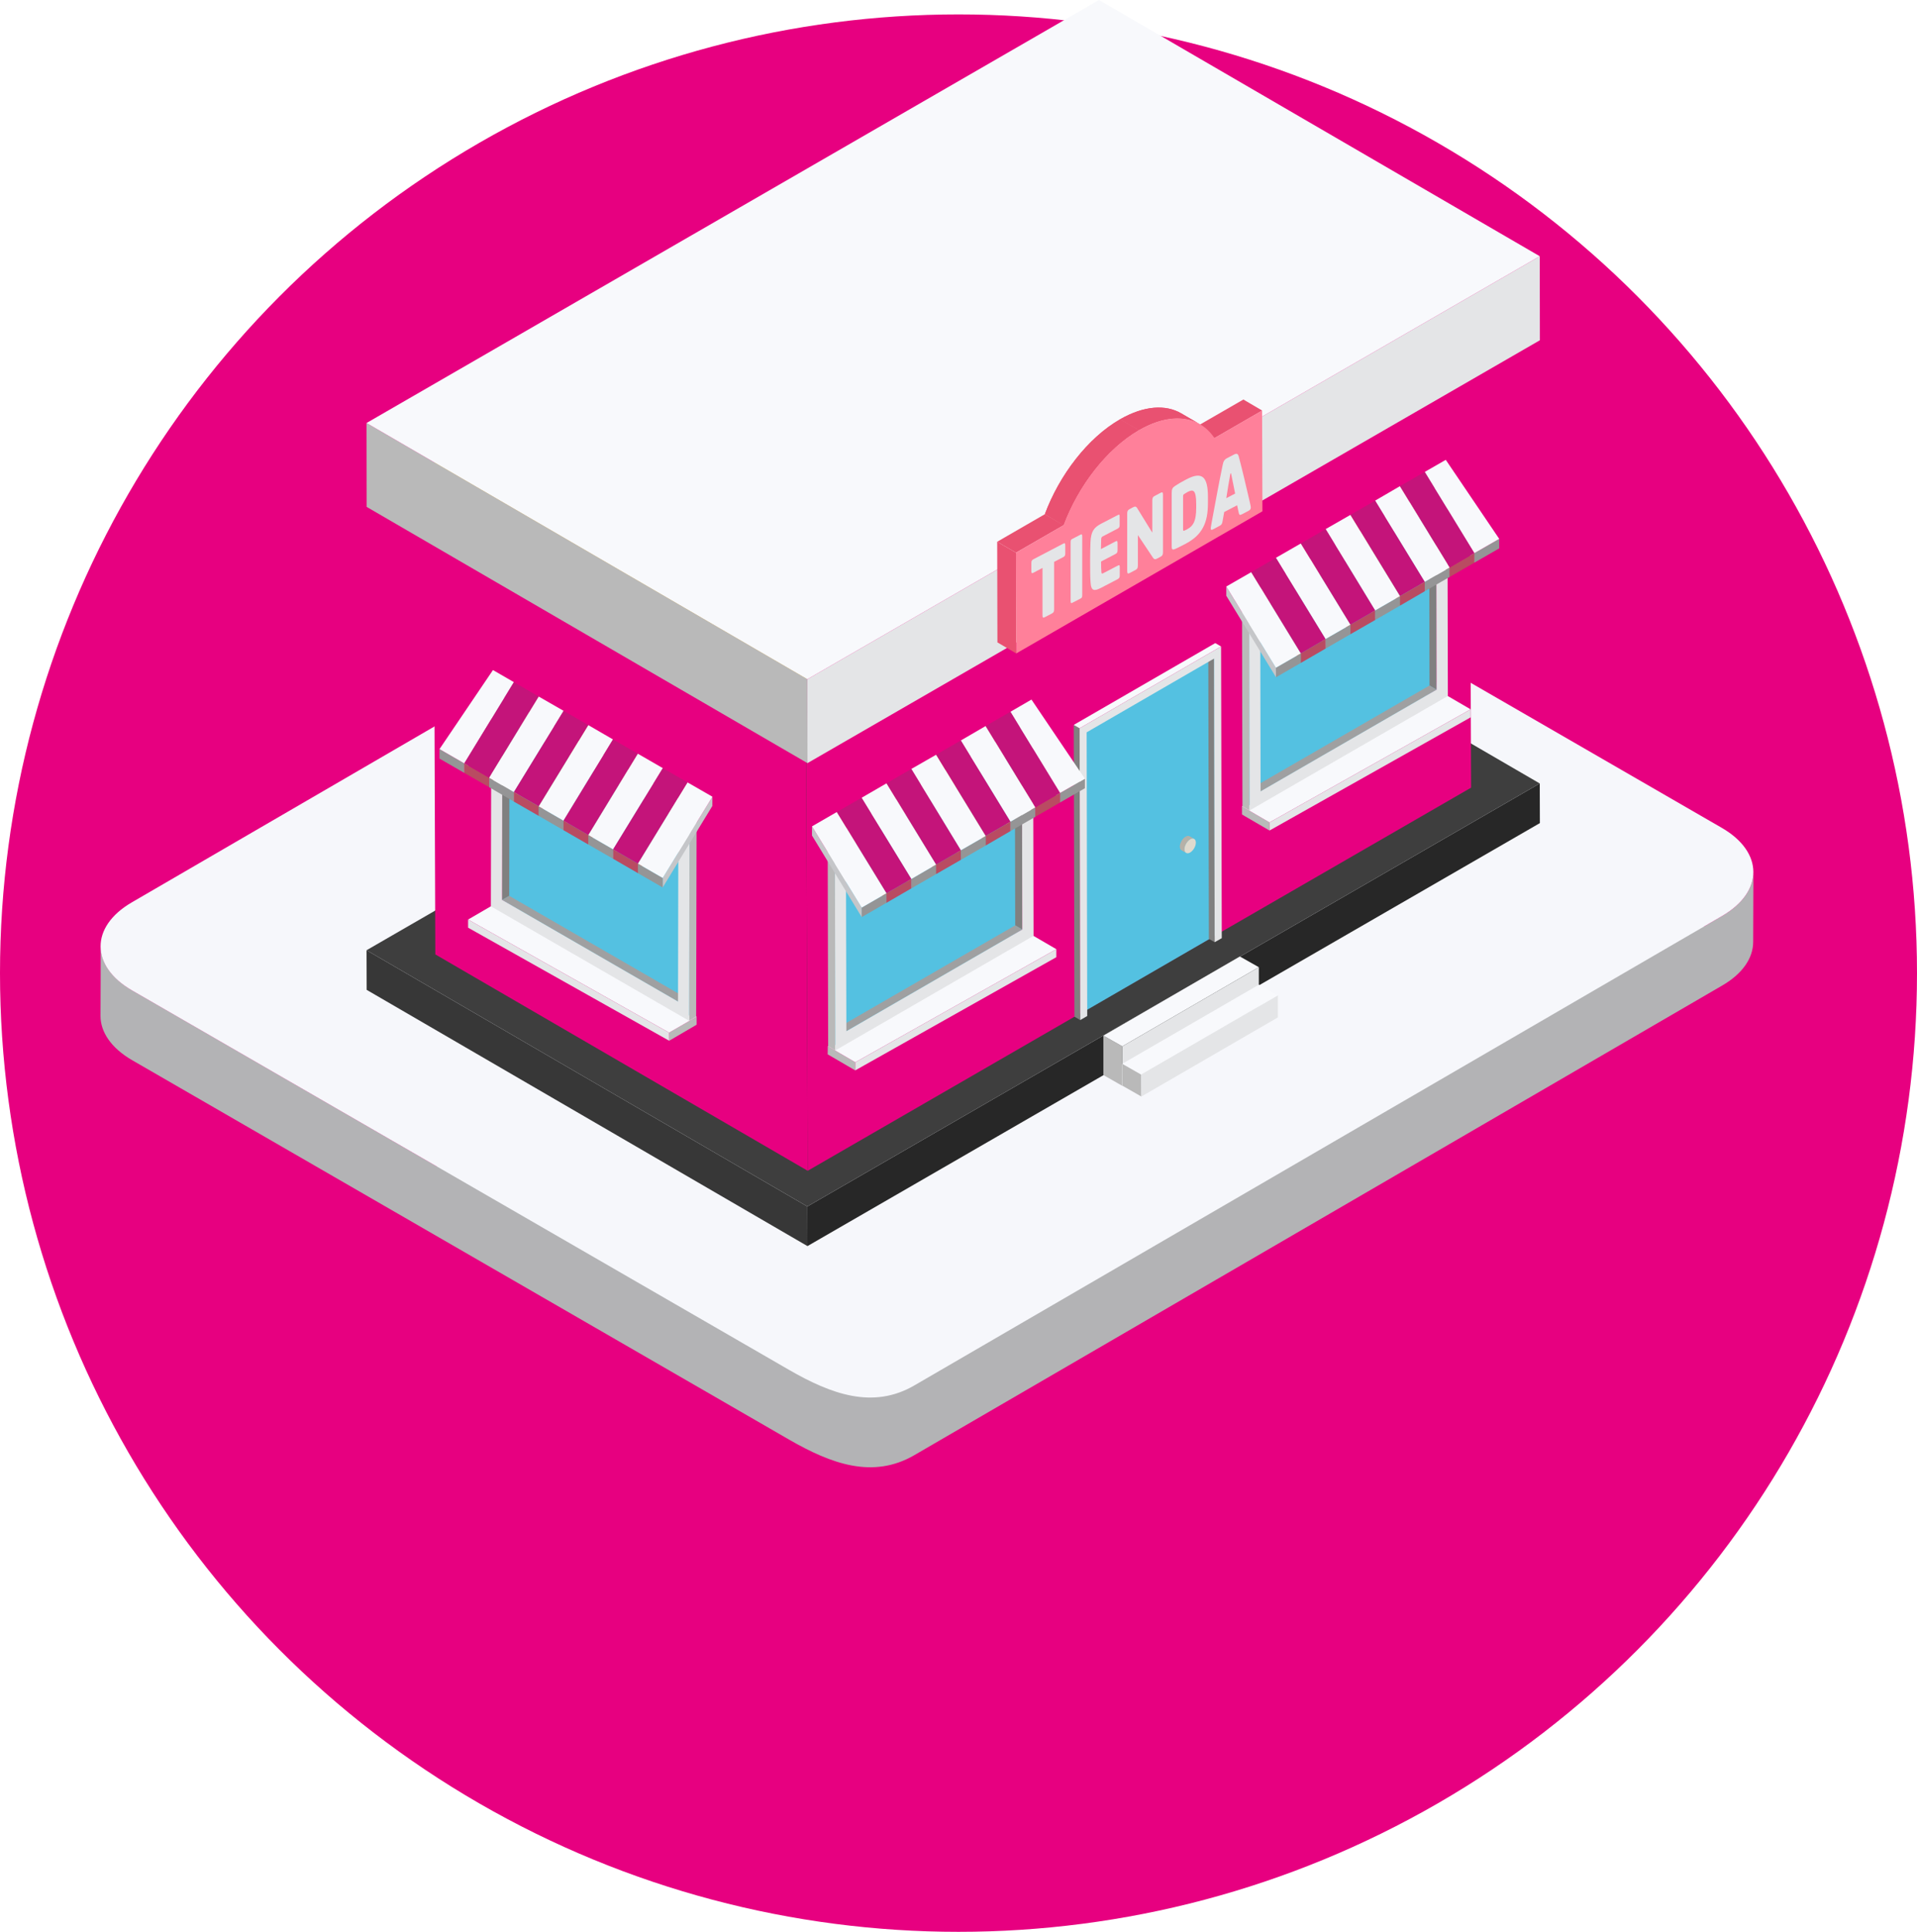 <?xml version="1.0" encoding="utf-8"?>
<!-- Generator: Adobe Illustrator 23.0.4, SVG Export Plug-In . SVG Version: 6.00 Build 0)  -->
<svg version="1.1" id="Layer_1" xmlns="http://www.w3.org/2000/svg" xmlns:xlink="http://www.w3.org/1999/xlink" x="0px" y="0px"
	 viewBox="0 0 165 166.24" style="enable-background:new 0 0 165 166.24;" xml:space="preserve">
<style type="text/css">
	.st0{clip-path:url(#SVGID_2_);}
	.st1{clip-path:url(#SVGID_6_);}
	.st2{fill:#52B8D1;}
	.st3{fill:#F673A0;}
	.st4{fill:#DD5B87;}
	.st5{fill:#FFFFFF;}
	.st6{fill:#D3E6FB;}
	.st7{fill:#A3B8E9;}
	.st8{fill:#192658;}
	.st9{fill:#3B5495;}
	.st10{fill:#FD303D;}
	.st11{fill:#AD0B26;}
	.st12{fill:#FFA412;}
	.st13{fill:#FF8918;}
	.st14{fill:#243671;}
	.st15{fill:#EC7718;}
	.st16{fill:#85DBE4;}
	.st17{fill:#44536F;}
	.st18{fill:#7D8695;}
	.st19{fill:#96C5F9;}
	.st20{fill:#BFDDFA;}
	.st21{fill:#E70080;}
	.st22{fill:url(#SVGID_7_);}
	.st23{fill:url(#SVGID_8_);}
	.st24{opacity:0.7;fill:#FFFFFF;}
	.st25{fill:url(#SVGID_9_);}
	.st26{fill:url(#SVGID_10_);}
	.st27{fill:url(#SVGID_11_);}
	.st28{fill:url(#SVGID_12_);}
	.st29{fill:url(#SVGID_13_);}
	.st30{fill:url(#SVGID_14_);}
	.st31{fill:url(#SVGID_15_);}
	.st32{fill:url(#SVGID_16_);}
	.st33{fill:url(#SVGID_17_);}
	.st34{fill:url(#SVGID_18_);}
	.st35{fill-rule:evenodd;clip-rule:evenodd;fill:#841D5C;}
	.st36{fill:#841D5C;}
	.st37{fill:#A71D70;}
	.st38{fill:#56113D;}
	.st39{fill:#F779C4;}
	.st40{fill:#DD4EA6;}
	.st41{fill:#44092F;}
	.st42{enable-background:new    ;}
	.st43{fill:#A0A0A0;}
	.st44{fill:#D6D6D6;}
	.st45{fill:#601746;}
	.st46{fill:#CDCDCD;}
	.st47{fill:#EFEFEF;}
	.st48{fill:#C1C1C1;}
	.st49{fill:#E1E1E1;}
	.st50{fill:#0C273C;}
	.st51{clip-path:url(#SVGID_20_);enable-background:new    ;}
	.st52{fill:#0E1A27;}
	.st53{fill:#C4147A;}
	.st54{fill:#3D3E3D;}
	.st55{fill:#292A29;}
	.st56{fill:#B5B5B5;}
	.st57{fill:#757575;}
	.st58{clip-path:url(#SVGID_22_);enable-background:new    ;}
	.st59{fill:#8D8D8D;}
	.st60{clip-path:url(#SVGID_24_);enable-background:new    ;}
	.st61{fill:#A9A9A9;}
	.st62{fill:#9B9B9B;}
	.st63{fill:#808080;}
	.st64{fill-rule:evenodd;clip-rule:evenodd;fill:#E70080;}
	.st65{fill-rule:evenodd;clip-rule:evenodd;fill:#C4147A;}
	.st66{fill-rule:evenodd;clip-rule:evenodd;fill:#A71D70;}
	.st67{fill:#B3B3B5;}
	.st68{fill:#F6F7FB;}
	.st69{fill:#373737;}
	.st70{fill:#272727;}
	.st71{fill:#3E3E3E;}
	.st72{fill:#B27B0E;}
	.st73{fill:#B9B9B9;}
	.st74{fill:#E4E5E7;}
	.st75{fill:#F8F9FC;}
	.st76{fill:#54C1E1;}
	.st77{fill:#9FA0A1;}
	.st78{fill:#C5C6C9;}
	.st79{fill:#959596;}
	.st80{fill:#BF321A;}
	.st81{fill:#B94B62;}
	.st82{fill:#B6B1A8;}
	.st83{fill:#E0DACE;}
	.st84{fill:#E95171;}
	.st85{clip-path:url(#SVGID_26_);enable-background:new    ;}
	.st86{clip-path:url(#SVGID_28_);enable-background:new    ;}
	.st87{fill:#FF809A;}
	.st88{fill:#5B1141;}
	.st89{fill:#461900;}
	.st90{fill:#FF7BAC;}
	.st91{fill:#9D9D9D;}
	.st92{fill:#D9D9D9;}
	.st93{fill:#3F3F3F;}
	.st94{fill:#C4C4C4;}
	.st95{fill:#676767;}
	.st96{fill:#9D1A01;}
	.st97{fill:#DB3E09;}
	.st98{fill:#CCCCCC;}
	.st99{fill:#F2F2F2;}
	.st100{fill:#B3B3B3;}
	.st101{fill:#E6E6E6;}
	.st102{fill:#9B0001;}
	.st103{fill:#5B0F40;}
	.st104{fill:#FF8060;}
	.st105{fill:url(#SVGID_29_);}
	.st106{fill:#FF3C2A;}
	.st107{fill:#162F35;}
	.st108{fill:url(#SVGID_30_);}
	.st109{fill:url(#SVGID_31_);}
	.st110{fill:#6CA903;}
	.st111{fill:#E19940;}
	.st112{fill:#181E27;}
	.st113{fill:#293544;}
	.st114{opacity:0.3;fill:#293544;}
	.st115{fill:#ABC3D2;}
	.st116{fill:#497A9B;}
	.st117{fill:#DFE8EE;}
	.st118{opacity:0.8;fill:#B9DBEF;}
	.st119{fill:#4F0F38;}
	.st120{opacity:0.3;fill:#A71D70;}
	.st121{opacity:0.6;fill:#1674A9;}
	.st122{opacity:0.5;fill:#A71D70;}
	.st123{fill:url(#SVGID_32_);}
	.st124{fill:#8C9BBC;}
	.st125{fill:url(#SVGID_33_);}
	.st126{fill:url(#SVGID_34_);}
	.st127{fill:url(#SVGID_35_);}
	.st128{fill:url(#SVGID_36_);}
	.st129{fill:url(#SVGID_37_);}
	.st130{fill:url(#SVGID_38_);}
	.st131{fill:url(#SVGID_39_);}
	.st132{fill:url(#SVGID_40_);}
	.st133{fill:url(#SVGID_41_);}
	.st134{fill:url(#SVGID_42_);}
	.st135{fill:url(#SVGID_43_);}
	.st136{fill:url(#SVGID_44_);}
	.st137{fill:#C9C9C1;}
	.st138{fill:url(#SVGID_45_);}
	.st139{fill:url(#SVGID_46_);}
	.st140{fill:#313030;}
	.st141{fill:#FFFFF7;}
	.st142{fill:url(#SVGID_47_);}
	.st143{fill:#D42829;}
	.st144{fill:url(#SVGID_48_);}
	.st145{fill:url(#SVGID_49_);}
	.st146{fill:url(#SVGID_50_);}
	.st147{fill:url(#SVGID_51_);}
	.st148{fill:#537CCA;}
	.st149{fill:url(#SVGID_52_);}
	.st150{fill:url(#SVGID_53_);}
	.st151{fill:url(#SVGID_54_);}
	.st152{fill:url(#SVGID_55_);}
	.st153{clip-path:url(#XMLID_3_);}
	.st154{fill:url(#SVGID_56_);}
	.st155{fill:url(#SVGID_57_);}
	.st156{fill:url(#SVGID_58_);}
	.st157{fill:url(#SVGID_59_);}
	.st158{fill:url(#SVGID_60_);}
	.st159{fill:url(#SVGID_61_);}
	.st160{fill:url(#SVGID_62_);}
	.st161{fill:url(#SVGID_63_);}
	.st162{fill:url(#SVGID_64_);}
	.st163{fill:url(#SVGID_65_);}
	.st164{fill:url(#SVGID_66_);}
	.st165{fill:url(#SVGID_67_);}
	.st166{fill:url(#SVGID_68_);}
	.st167{fill:url(#SVGID_69_);}
	.st168{fill:url(#SVGID_70_);}
	.st169{fill:url(#SVGID_71_);}
	.st170{fill:url(#SVGID_72_);}
	.st171{fill:url(#SVGID_73_);}
	.st172{fill:url(#SVGID_74_);}
	.st173{fill:url(#SVGID_75_);}
	.st174{fill:url(#SVGID_76_);}
	.st175{fill:url(#SVGID_77_);}
	.st176{fill:url(#SVGID_78_);}
	.st177{fill:url(#SVGID_79_);}
	.st178{fill:url(#SVGID_80_);}
	.st179{fill:url(#SVGID_81_);}
	.st180{fill:url(#SVGID_82_);}
	.st181{fill:url(#SVGID_83_);}
	.st182{fill:url(#SVGID_84_);}
	.st183{fill:url(#SVGID_85_);}
	.st184{fill:url(#SVGID_86_);}
	.st185{fill:url(#SVGID_87_);}
	.st186{fill:url(#SVGID_88_);}
	.st187{fill:url(#SVGID_89_);}
	.st188{fill:url(#SVGID_90_);}
	.st189{opacity:0.15;}
	.st190{fill:#434343;}
	.st191{fill:url(#SVGID_91_);}
	.st192{fill:#D5A1BC;}
	.st193{fill:url(#SVGID_92_);}
	.st194{fill:url(#SVGID_93_);}
	.st195{fill:#56133E;}
	.st196{fill:#E2699A;}
	.st197{fill:#352015;}
	.st198{fill:#6B194E;}
	.st199{fill:#E7E7E7;}
	.st200{fill:#939393;}
	.st201{fill:#90795E;}
	.st202{fill:#3A3A3A;}
	.st203{opacity:0.3;fill:#0F0F0F;}
	.st204{fill:#2C3C3D;}
	.st205{opacity:0.5;fill:#0E1D21;}
	.st206{filter:url(#Adobe_OpacityMaskFilter);}
	.st207{fill:url(#SVGID_95_);}
	.st208{opacity:0.7;mask:url(#SVGID_94_);fill:#C4147A;}
	.st209{opacity:0.4;fill:#0E1D21;}
	.st210{opacity:0.2;fill:#0E1D21;}
	.st211{opacity:0.2;fill:url(#SVGID_96_);}
	.st212{fill:#C4C2C3;}
	.st213{fill:#ABB7C1;}
	.st214{opacity:0.4;fill:#8498A5;}
	.st215{fill:#F6FFFF;}
	.st216{opacity:0.5;fill:#A9B7BE;}
	.st217{opacity:0.4;fill:#4FBFCC;}
	.st218{fill:#8498A5;}
	.st219{fill:#B61E0A;}
	.st220{fill:#00FFFF;}
	.st221{fill:#E874E8;}
	.st222{opacity:0.45;clip-path:url(#SVGID_98_);}
	.st223{fill:url(#SVGID_99_);}
	.st224{fill:url(#SVGID_100_);}
	.st225{opacity:0.45;clip-path:url(#SVGID_102_);}
	.st226{fill:url(#SVGID_103_);}
	.st227{fill:url(#SVGID_104_);}
	.st228{fill:#4CA34B;}
	.st229{fill:url(#SVGID_105_);}
	.st230{fill:#E88C2F;}
	.st231{fill:url(#SVGID_106_);}
	.st232{clip-path:url(#SVGID_108_);}
	.st233{fill:url(#SVGID_109_);}
	.st234{fill:url(#SVGID_110_);}
	.st235{fill:#3A7EA3;}
	.st236{clip-path:url(#SVGID_112_);}
	.st237{fill:url(#SVGID_113_);}
	.st238{fill:url(#SVGID_114_);}
	.st239{clip-path:url(#SVGID_116_);}
	.st240{fill:url(#SVGID_117_);}
	.st241{fill:url(#SVGID_118_);}
	.st242{fill:#F28D26;}
	.st243{clip-path:url(#SVGID_120_);}
	.st244{fill:url(#SVGID_121_);}
	.st245{fill:url(#SVGID_122_);}
	.st246{fill:#9E2B24;}
	.st247{fill:url(#SVGID_123_);}
	.st248{clip-path:url(#SVGID_125_);}
	.st249{fill:url(#SVGID_126_);}
	.st250{fill:url(#SVGID_127_);}
	.st251{fill:#E2251B;}
	.st252{clip-path:url(#SVGID_129_);}
	.st253{fill:url(#SVGID_130_);}
	.st254{fill:url(#SVGID_131_);}
	.st255{fill:#6BC469;}
	.st256{fill:none;stroke:#FFFFFF;stroke-miterlimit:10;}
	.st257{fill:#333333;}
	.st258{opacity:0.5;fill:#16366F;}
	.st259{fill:#CC0081;}
	.st260{fill:#FF2790;}
	.st261{fill:#16366F;}
	.st262{fill:#CDE8FF;}
	.st263{fill:#4D87C6;}
	.st264{fill:#AD0078;}
	.st265{fill:#32619F;}
</style>
<g>
	<circle class="st21" cx="82.5" cy="83.74" r="82.5"/>
	<g>
		<g>
			<g>
				<path class="st67" d="M148.25,78.81l-1.6,0.93c0.01-1.5,0.01-3,0.01-4.51l0,0c0-0.35-0.22-0.69-0.67-0.95L86.4,39.88
					c-0.89-0.51-2.38-0.51-3.26,0L18.22,77.6c-0.44,0.26-0.65,0.6-0.65,0.94c-0.01,2-0.01,4.01-0.02,6c0,0.34,0.22,0.7,0.67,0.95
					l19.65,11.34c-0.16,0.24-0.25,0.5-0.25,0.76l-0.01,2.79L11.38,85.23c-1.81-1.05-2.72-2.43-2.71-3.81c0,2-0.01,4-0.02,6
					c0,1.38,0.91,2.76,2.72,3.81l56.56,32.66c3.6,2.07,7.19,3.41,10.77,1.33l69.53-40.41c1.78-1.03,2.67-2.39,2.67-3.76
					c0.01-1.99,0.01-4,0.02-6C150.91,76.41,150.02,77.77,148.25,78.81z"/>
				<path class="st68" d="M148.2,71.24L91.65,38.58c-3.61-2.08-9.48-2.08-13.07,0L11.33,77.66c-3.58,2.09-3.56,5.49,0.04,7.57
					l56.56,32.66c3.6,2.07,7.19,3.41,10.77,1.33l69.53-40.4C151.83,76.72,151.8,73.32,148.2,71.24z"/>
			</g>
			<g>
				<g>
					<g>
						<g class="st42">
							<g>
								<polygon class="st69" points="31.55,81.77 31.56,85.18 69.5,107.23 69.49,103.82 								"/>
							</g>
							<g>
								<polygon class="st70" points="69.49,103.82 69.5,107.23 132.54,70.83 132.53,67.42 								"/>
							</g>
							<g>
								<polygon class="st71" points="31.55,81.77 69.49,103.82 132.53,67.42 94.59,45.37 								"/>
							</g>
						</g>
					</g>
					<g>
						<g class="st42">
							<g>
								<polygon class="st21" points="37.32,39.83 37.47,82.13 69.52,100.75 69.36,58.45 								"/>
							</g>
							<g>
								<polygon class="st21" points="69.36,58.45 69.52,100.75 126.62,67.78 126.46,25.48 								"/>
							</g>
							<g>
								<polygon class="st72" points="37.32,39.83 69.36,58.45 126.46,25.48 94.42,6.86 								"/>
							</g>
						</g>
					</g>
					<g>
						<g class="st42">
							<g>
								<polygon class="st73" points="31.55,36.4 31.56,43.62 69.5,65.67 69.49,58.45 								"/>
							</g>
							<g>
								<polygon class="st74" points="69.49,58.45 69.5,65.67 132.54,29.28 132.53,22.05 								"/>
							</g>
							<g>
								<polygon class="st75" points="31.55,36.4 69.49,58.45 132.53,22.05 94.59,0 								"/>
							</g>
						</g>
					</g>
					<g>
						<g class="st42">
							<g>
								<polygon class="st73" points="57.6,89.56 59.96,88.18 59.96,87.49 57.59,88.86 								"/>
							</g>
							<g>
								<g>
									<polygon class="st75" points="57.59,88.86 59.96,87.49 42.66,77.75 40.29,79.13 									"/>
								</g>
							</g>
							<g>
								<polygon class="st74" points="40.29,79.13 40.29,79.83 57.6,89.56 57.59,88.86 								"/>
							</g>
						</g>
						<g>
							<polygon class="st76" points="43.86,61.42 43.21,77.44 59.35,87.41 59.64,70.4 							"/>
						</g>
						<g>
							<g class="st42">
								<g>
									<polygon class="st63" points="43.21,77.44 43.83,77.09 43.86,61.42 43.24,61.77 									"/>
								</g>
								<g>
									<polygon class="st77" points="58.36,86.19 58.97,85.83 43.83,77.09 43.21,77.44 									"/>
								</g>
								<g>
									<polygon class="st73" points="59.31,87.84 59.92,87.48 59.96,69.61 59.35,69.97 									"/>
								</g>
								<g>
									<polygon class="st75" points="59.35,69.97 59.96,69.61 42.9,59.77 42.29,60.12 									"/>
								</g>
								<g>
									<path class="st74" d="M59.31,87.84l-17.06-9.85l0.04-17.87l17.06,9.85L59.31,87.84z M43.21,77.44l15.15,8.75l0.03-15.67
										l-15.15-8.75L43.21,77.44L43.21,77.44z"/>
								</g>
							</g>
						</g>
						<g>
							<g class="st42">
								<g>
									<polygon class="st78" points="44.23,58.7 44.24,59.5 39.96,66.51 39.96,65.69 									"/>
								</g>
								<g>
									<polygon class="st79" points="39.96,65.69 39.96,66.51 37.83,65.28 37.83,64.46 									"/>
								</g>
								<g>
									<polygon class="st75" points="44.23,58.7 39.96,65.69 37.83,64.46 42.43,57.66 									"/>
								</g>
							</g>
							<g class="st42">
								<g>
									<polygon class="st80" points="46.37,59.94 46.37,60.73 42.1,67.74 42.1,66.93 									"/>
								</g>
								<g>
									<polygon class="st81" points="42.1,66.93 42.1,67.74 39.96,66.51 39.96,65.69 									"/>
								</g>
								<g>
									<polygon class="st53" points="46.37,59.94 42.1,66.93 39.96,65.69 44.23,58.7 									"/>
								</g>
							</g>
							<g class="st42">
								<g>
									<polygon class="st78" points="48.51,61.17 48.51,61.97 44.23,68.98 44.23,68.16 									"/>
								</g>
								<g>
									<polygon class="st79" points="44.23,68.16 44.23,68.98 42.1,67.74 42.1,66.93 									"/>
								</g>
								<g>
									<polygon class="st75" points="48.51,61.17 44.23,68.16 42.1,66.93 46.37,59.94 									"/>
								</g>
								<g>
									<polygon class="st53" points="50.64,62.4 46.37,69.39 44.23,68.16 48.51,61.17 									"/>
								</g>
								<g>
									<polygon class="st80" points="50.64,62.4 50.64,63.2 46.37,70.21 46.37,69.39 									"/>
								</g>
								<g>
									<polygon class="st81" points="46.37,69.39 46.37,70.21 44.23,68.98 44.23,68.16 									"/>
								</g>
								<g>
									<polygon class="st78" points="52.76,63.63 52.78,64.43 48.5,71.44 48.5,70.62 									"/>
								</g>
								<g>
									<polygon class="st79" points="48.5,70.62 48.5,71.44 46.37,70.21 46.37,69.39 									"/>
								</g>
								<g>
									<polygon class="st75" points="52.76,63.63 48.5,70.62 46.37,69.39 50.64,62.4 									"/>
								</g>
							</g>
							<g class="st42">
								<g>
									<polygon class="st80" points="54.9,64.86 54.91,65.66 50.63,72.67 50.64,71.86 									"/>
								</g>
								<g>
									<polygon class="st81" points="50.64,71.86 50.63,72.67 48.5,71.44 48.5,70.62 									"/>
								</g>
								<g>
									<polygon class="st53" points="54.9,64.86 50.64,71.86 48.5,70.62 52.76,63.63 									"/>
								</g>
							</g>
							<g class="st42">
								<g>
									<polygon class="st78" points="57.05,66.1 57.04,66.9 52.77,73.9 52.77,73.09 									"/>
								</g>
								<g>
									<polygon class="st79" points="52.77,73.09 52.77,73.9 50.63,72.67 50.64,71.86 									"/>
								</g>
								<g>
									<polygon class="st75" points="57.05,66.1 52.77,73.09 50.64,71.86 54.9,64.86 									"/>
								</g>
							</g>
							<g class="st42">
								<g>
									<polygon class="st80" points="59.18,67.33 59.18,68.13 54.91,75.14 54.91,74.32 									"/>
								</g>
								<g>
									<polygon class="st81" points="54.91,74.32 54.91,75.14 52.77,73.9 52.77,73.09 									"/>
								</g>
								<g>
									<polygon class="st53" points="59.18,67.33 54.91,74.32 52.77,73.09 57.05,66.1 									"/>
								</g>
							</g>
							<g class="st42">
								<g>
									<polygon class="st78" points="61.32,68.56 61.31,69.36 57.04,76.37 57.04,75.55 									"/>
								</g>
								<g>
									<polygon class="st79" points="57.04,75.55 57.04,76.37 54.91,75.14 54.91,74.32 									"/>
								</g>
								<g>
									<polygon class="st75" points="61.32,68.56 57.04,75.55 54.91,74.32 59.18,67.33 									"/>
								</g>
							</g>
						</g>
					</g>
					<g>
						<g>
							<g class="st42">
								<g>
									<polygon class="st76" points="104.64,56.08 104.64,80.49 93.22,87.1 93.17,62.69 									"/>
								</g>
							</g>
						</g>
						<g>
							<g class="st42">
								<g>
									<polygon class="st63" points="104.55,81.08 104.05,80.79 104,56.38 104.5,56.67 									"/>
								</g>
								<g>
									<polygon class="st63" points="92.98,87.78 92.48,87.49 92.42,62.38 92.92,62.67 									"/>
								</g>
								<g>
									<polygon class="st75" points="92.92,62.67 92.42,62.38 104.6,55.34 105.1,55.63 									"/>
								</g>
								<g>
									<polygon class="st74" points="105.1,55.63 105.16,80.73 104.55,81.08 104.5,56.67 93.53,63.02 93.58,87.43 92.98,87.78 
										92.92,62.67 									"/>
								</g>
							</g>
						</g>
						<g>
							<g class="st42">
								<g>
									<g class="st42">
										<path class="st82" d="M102.79,72.19l-0.39-0.22c-0.09-0.05-0.22-0.05-0.36,0.03l0.39,0.23
											C102.57,72.15,102.7,72.14,102.79,72.19L102.79,72.19z"/>
									</g>
								</g>
								<g>
									<g class="st42">
										<path class="st82" d="M102.44,72.23L102.04,72c-0.27,0.16-0.49,0.54-0.49,0.85c0,0.16,0.06,0.27,0.15,0.32l0.39,0.23
											c-0.09-0.05-0.14-0.16-0.14-0.32C101.95,72.76,102.17,72.39,102.44,72.23L102.44,72.23z"/>
									</g>
								</g>
								<g>
									<path class="st83" d="M102.44,72.23c-0.27,0.16-0.49,0.54-0.49,0.85c0,0.31,0.22,0.44,0.49,0.28
										c0.27-0.16,0.49-0.54,0.49-0.85C102.93,72.2,102.71,72.07,102.44,72.23z"/>
								</g>
							</g>
						</g>
					</g>
					<g>
						<g class="st42">
							<g>
								<polygon class="st73" points="109.27,71.47 106.9,70.09 106.9,69.39 109.27,70.77 								"/>
							</g>
							<g>
								<g>
									<polygon class="st75" points="109.27,70.77 106.9,69.39 124.21,59.66 126.58,61.04 									"/>
								</g>
							</g>
							<g>
								<polygon class="st74" points="126.58,61.04 126.58,61.73 109.27,71.47 109.27,70.77 								"/>
							</g>
						</g>
						<g>
							<polygon class="st76" points="123.01,43.32 123.65,59.35 107.52,69.31 107.23,52.31 							"/>
						</g>
						<g>
							<g class="st42">
								<g>
									<polygon class="st63" points="123.65,59.35 123.04,58.99 123.01,43.32 123.62,43.68 									"/>
								</g>
								<g>
									<polygon class="st77" points="108.51,68.1 107.89,67.74 123.04,58.99 123.65,59.35 									"/>
								</g>
								<g>
									<polygon class="st73" points="107.55,69.74 106.94,69.39 106.9,51.52 107.52,51.88 									"/>
								</g>
								<g>
									<polygon class="st75" points="107.52,51.88 106.9,51.52 123.96,41.67 124.58,42.03 									"/>
								</g>
								<g>
									<path class="st74" d="M107.52,51.88l17.06-9.85l0.04,17.86l-17.06,9.85L107.52,51.88z M123.65,59.35l-0.03-15.67
										l-15.15,8.75l0.03,15.67L123.65,59.35L123.65,59.35z"/>
								</g>
							</g>
						</g>
						<g>
							<g class="st42">
								<g>
									<polygon class="st78" points="122.63,40.61 122.63,41.41 126.9,48.42 126.9,47.6 									"/>
								</g>
								<g>
									<polygon class="st79" points="126.9,47.6 126.9,48.42 129.04,47.19 129.04,46.37 									"/>
								</g>
								<g>
									<polygon class="st75" points="122.63,40.61 126.9,47.6 129.04,46.37 124.44,39.57 									"/>
								</g>
							</g>
							<g class="st42">
								<g>
									<polygon class="st80" points="120.49,41.84 120.49,42.64 124.77,49.65 124.77,48.84 									"/>
								</g>
								<g>
									<polygon class="st81" points="124.77,48.84 124.77,49.65 126.9,48.42 126.9,47.6 									"/>
								</g>
								<g>
									<polygon class="st53" points="120.49,41.84 124.77,48.84 126.9,47.6 122.63,40.61 									"/>
								</g>
							</g>
							<g class="st42">
								<g>
									<polygon class="st78" points="118.36,43.08 118.36,43.87 122.63,50.88 122.63,50.07 									"/>
								</g>
								<g>
									<polygon class="st79" points="122.63,50.07 122.63,50.88 124.77,49.65 124.77,48.84 									"/>
								</g>
								<g>
									<polygon class="st75" points="118.36,43.08 122.63,50.07 124.77,48.84 120.49,41.84 									"/>
								</g>
								<g>
									<polygon class="st53" points="116.23,44.31 120.5,51.3 122.63,50.07 118.36,43.08 									"/>
								</g>
								<g>
									<polygon class="st80" points="116.23,44.31 116.22,45.1 120.5,52.12 120.5,51.3 									"/>
								</g>
								<g>
									<polygon class="st81" points="120.5,51.3 120.5,52.12 122.63,50.88 122.63,50.07 									"/>
								</g>
								<g>
									<polygon class="st78" points="114.1,45.53 114.09,46.34 118.37,53.35 118.36,52.53 									"/>
								</g>
								<g>
									<polygon class="st79" points="118.36,52.53 118.37,53.35 120.5,52.12 120.5,51.3 									"/>
								</g>
								<g>
									<polygon class="st75" points="114.1,45.53 118.36,52.53 120.5,51.3 116.23,44.31 									"/>
								</g>
							</g>
							<g class="st42">
								<g>
									<polygon class="st80" points="111.96,46.77 111.95,47.57 116.23,54.58 116.23,53.76 									"/>
								</g>
								<g>
									<polygon class="st81" points="116.23,53.76 116.23,54.58 118.37,53.35 118.36,52.53 									"/>
								</g>
								<g>
									<polygon class="st53" points="111.96,46.77 116.23,53.76 118.36,52.53 114.1,45.53 									"/>
								</g>
							</g>
							<g class="st42">
								<g>
									<polygon class="st78" points="109.82,48 109.82,48.8 114.1,55.81 114.09,54.99 									"/>
								</g>
								<g>
									<polygon class="st79" points="114.09,54.99 114.1,55.81 116.23,54.58 116.23,53.76 									"/>
								</g>
								<g>
									<polygon class="st75" points="109.82,48 114.09,54.99 116.23,53.76 111.96,46.77 									"/>
								</g>
							</g>
							<g class="st42">
								<g>
									<polygon class="st80" points="107.69,49.24 107.69,50.03 111.96,57.05 111.96,56.23 									"/>
								</g>
								<g>
									<polygon class="st81" points="111.96,56.23 111.96,57.05 114.1,55.81 114.09,54.99 									"/>
								</g>
								<g>
									<polygon class="st53" points="107.69,49.24 111.96,56.23 114.09,54.99 109.82,48 									"/>
								</g>
							</g>
							<g class="st42">
								<g>
									<polygon class="st78" points="105.55,50.47 105.55,51.27 109.83,58.28 109.82,57.46 									"/>
								</g>
								<g>
									<polygon class="st79" points="109.82,57.46 109.83,58.28 111.96,57.05 111.96,56.23 									"/>
								</g>
								<g>
									<polygon class="st75" points="105.55,50.47 109.82,57.46 111.96,56.23 107.69,49.24 									"/>
								</g>
							</g>
						</g>
					</g>
					<g>
						<g class="st42">
							<g>
								<polygon class="st73" points="73.61,92.11 71.24,90.73 71.25,90.03 73.62,91.41 								"/>
							</g>
							<g>
								<g>
									<polygon class="st75" points="73.62,91.41 71.25,90.03 88.55,80.3 90.92,81.68 									"/>
								</g>
							</g>
							<g>
								<polygon class="st74" points="90.92,81.68 90.92,82.37 73.61,92.11 73.62,91.41 								"/>
							</g>
						</g>
						<g>
							<polygon class="st76" points="87.35,63.96 87.99,79.99 71.86,89.95 71.57,72.95 							"/>
						</g>
						<g>
							<g class="st42">
								<g>
									<polygon class="st63" points="87.99,79.99 87.38,79.63 87.35,63.96 87.96,64.32 									"/>
								</g>
								<g>
									<polygon class="st77" points="72.85,88.73 72.23,88.38 87.38,79.63 87.99,79.99 									"/>
								</g>
								<g>
									<polygon class="st73" points="71.9,90.39 71.28,90.03 71.24,72.16 71.86,72.52 									"/>
								</g>
								<g>
									<polygon class="st75" points="71.86,72.52 71.24,72.16 88.3,62.31 88.91,62.67 									"/>
								</g>
								<g>
									<path class="st74" d="M71.86,72.52l17.06-9.85l0.04,17.86L71.9,90.39L71.86,72.52z M87.99,79.99l-0.03-15.67l-15.15,8.75
										l0.04,15.67L87.99,79.99L87.99,79.99z"/>
								</g>
							</g>
						</g>
						<g>
							<g class="st42">
								<g>
									<polygon class="st78" points="86.97,61.25 86.97,62.05 91.24,69.06 91.24,68.24 									"/>
								</g>
								<g>
									<polygon class="st79" points="91.24,68.24 91.24,69.06 93.38,67.83 93.38,67.01 									"/>
								</g>
								<g>
									<polygon class="st75" points="86.97,61.25 91.24,68.24 93.38,67.01 88.78,60.2 									"/>
								</g>
							</g>
							<g class="st42">
								<g>
									<polygon class="st80" points="84.83,62.48 84.83,63.28 89.11,70.29 89.11,69.48 									"/>
								</g>
								<g>
									<polygon class="st81" points="89.11,69.48 89.11,70.29 91.24,69.06 91.24,68.24 									"/>
								</g>
								<g>
									<polygon class="st53" points="84.83,62.48 89.11,69.48 91.24,68.24 86.97,61.25 									"/>
								</g>
							</g>
							<g class="st42">
								<g>
									<polygon class="st78" points="82.7,63.72 82.7,64.51 86.97,71.52 86.97,70.71 									"/>
								</g>
								<g>
									<polygon class="st79" points="86.97,70.71 86.97,71.52 89.11,70.29 89.11,69.48 									"/>
								</g>
								<g>
									<polygon class="st75" points="82.7,63.72 86.97,70.71 89.11,69.48 84.83,62.48 									"/>
								</g>
								<g>
									<polygon class="st53" points="80.57,64.95 84.84,71.94 86.97,70.71 82.7,63.72 									"/>
								</g>
								<g>
									<polygon class="st80" points="80.57,64.95 80.57,65.74 84.84,72.76 84.84,71.94 									"/>
								</g>
								<g>
									<polygon class="st81" points="84.84,71.94 84.84,72.76 86.97,71.52 86.97,70.71 									"/>
								</g>
								<g>
									<polygon class="st78" points="78.44,66.17 78.43,66.98 82.71,73.99 82.7,73.17 									"/>
								</g>
								<g>
									<polygon class="st79" points="82.7,73.17 82.71,73.99 84.84,72.76 84.84,71.94 									"/>
								</g>
								<g>
									<polygon class="st75" points="78.44,66.17 82.7,73.17 84.84,71.94 80.57,64.95 									"/>
								</g>
							</g>
							<g class="st42">
								<g>
									<polygon class="st80" points="76.3,67.41 76.3,68.21 80.57,75.22 80.57,74.4 									"/>
								</g>
								<g>
									<polygon class="st81" points="80.57,74.4 80.57,75.22 82.71,73.99 82.7,73.17 									"/>
								</g>
								<g>
									<polygon class="st53" points="76.3,67.41 80.57,74.4 82.7,73.17 78.44,66.17 									"/>
								</g>
							</g>
							<g class="st42">
								<g>
									<polygon class="st78" points="74.16,68.65 74.16,69.44 78.44,76.45 78.44,75.64 									"/>
								</g>
								<g>
									<polygon class="st79" points="78.44,75.64 78.44,76.45 80.57,75.22 80.57,74.4 									"/>
								</g>
								<g>
									<polygon class="st75" points="74.16,68.65 78.44,75.64 80.57,74.4 76.3,67.41 									"/>
								</g>
							</g>
							<g class="st42">
								<g>
									<polygon class="st80" points="72.02,69.88 72.03,70.67 76.3,77.69 76.3,76.87 									"/>
								</g>
								<g>
									<polygon class="st81" points="76.3,76.87 76.3,77.69 78.44,76.45 78.44,75.64 									"/>
								</g>
								<g>
									<polygon class="st53" points="72.02,69.88 76.3,76.87 78.44,75.64 74.16,68.65 									"/>
								</g>
							</g>
							<g class="st42">
								<g>
									<polygon class="st78" points="69.89,71.11 69.89,71.9 74.17,78.92 74.17,78.1 									"/>
								</g>
								<g>
									<polygon class="st79" points="74.17,78.1 74.17,78.92 76.3,77.69 76.3,76.87 									"/>
								</g>
								<g>
									<polygon class="st75" points="69.89,71.11 74.17,78.1 76.3,76.87 72.02,69.88 									"/>
								</g>
							</g>
						</g>
					</g>
					<g class="st42">
						<g>
							<polygon class="st73" points="96.6,93.44 94.97,92.51 94.97,89.12 96.6,90.04 							"/>
						</g>
						<g>
							<g>
								<polygon class="st75" points="96.6,90.04 94.97,89.12 106.72,82.31 108.35,83.23 								"/>
							</g>
						</g>
						<g>
							<polygon class="st74" points="108.35,83.23 108.35,86.64 96.6,93.44 96.6,90.04 							"/>
						</g>
					</g>
					<g class="st42">
						<g>
							<polygon class="st73" points="98.24,94.36 96.61,93.43 96.6,91.54 98.23,92.47 							"/>
						</g>
						<g>
							<g>
								<polygon class="st75" points="98.23,92.47 96.6,91.54 108.35,84.74 109.99,85.66 								"/>
							</g>
						</g>
						<g>
							<polygon class="st74" points="109.99,85.66 109.99,87.55 98.24,94.36 98.23,92.47 							"/>
						</g>
					</g>
				</g>
				<g>
					<g class="st42">
						<g>
							<polygon class="st84" points="108.64,35.33 107.02,34.38 102.91,36.75 104.54,37.7 							"/>
						</g>
						<g>
							<defs>
								<path id="SVGID_25_" d="M103.29,36.51c-0.54-0.32-1.09-0.63-1.62-0.94c-1.34-0.78-3.2-0.67-5.26,0.51l1.62,0.94
									C100.09,35.83,101.95,35.73,103.29,36.51z"/>
							</defs>
							<use xlink:href="#SVGID_25_"  style="overflow:visible;fill:#E95171;"/>
							<clipPath id="SVGID_2_">
								<use xlink:href="#SVGID_25_"  style="overflow:visible;"/>
							</clipPath>
							<g style="clip-path:url(#SVGID_2_);enable-background:new    ;">
								<path class="st84" d="M103.29,36.51l-1.62-0.94c-1.34-0.78-3.2-0.67-5.26,0.51l1.62,0.94
									C100.09,35.83,101.95,35.73,103.29,36.51L103.29,36.51z"/>
							</g>
						</g>
						<g>
							<defs>
								<path id="SVGID_27_" d="M98.03,37.02l-1.62-0.94c-2.8,1.61-5.23,4.81-6.48,8.17l1.62,0.95
									C92.81,41.83,95.24,38.64,98.03,37.02z"/>
							</defs>
							<use xlink:href="#SVGID_27_"  style="overflow:visible;fill:#E95171;"/>
							<clipPath id="SVGID_4_">
								<use xlink:href="#SVGID_27_"  style="overflow:visible;"/>
							</clipPath>
							<g style="clip-path:url(#SVGID_4_);enable-background:new    ;">
								<path class="st84" d="M98.03,37.02l-1.62-0.94c-2.8,1.61-5.23,4.81-6.48,8.17l1.62,0.95
									C92.81,41.83,95.24,38.64,98.03,37.02L98.03,37.02z"/>
							</g>
						</g>
						<g>
							<polygon class="st84" points="87.45,47.56 85.83,46.62 85.85,55.28 87.47,56.23 							"/>
						</g>
						<g>
							<polygon class="st84" points="91.56,45.19 89.93,44.25 85.83,46.62 87.45,47.56 							"/>
						</g>
						<g>
							<path class="st87" d="M98.03,37.02c-2.8,1.61-5.23,4.81-6.48,8.17l-4.1,2.37l0.02,8.67l21.19-12.23l-0.03-8.67l-4.1,2.37
								C103.27,35.79,100.83,35.4,98.03,37.02z"/>
						</g>
					</g>
				</g>
			</g>
		</g>
		<g>
			<path class="st74" d="M88.96,49.28c-0.15,0.08-0.19,0.05-0.19-0.16v-0.64c0-0.22,0.04-0.28,0.19-0.36l2.54-1.33
				c0.15-0.08,0.19-0.06,0.19,0.17v0.64c0,0.2-0.03,0.27-0.19,0.35l-0.77,0.4v4.07c0,0.21-0.03,0.29-0.22,0.39l-0.56,0.29
				c-0.18,0.1-0.22,0.05-0.22-0.16v-4.07L88.96,49.28z"/>
			<path class="st74" d="M93.15,51.17c0,0.24-0.02,0.28-0.21,0.37l-0.58,0.3c-0.18,0.1-0.21,0.08-0.21-0.16v-4.97
				c0-0.24,0.02-0.28,0.21-0.37l0.58-0.3c0.18-0.1,0.21-0.08,0.21,0.16V51.17z"/>
			<path class="st74" d="M94.77,48.32c0,0.35,0.01,0.68,0.03,0.93c0.01,0.11,0.05,0.13,0.13,0.09l1.25-0.65
				c0.18-0.1,0.2-0.07,0.2,0.16v0.63c0,0.2-0.02,0.27-0.2,0.37l-1.42,0.74c-0.58,0.3-0.84,0.26-0.89-0.43
				c-0.04-0.5-0.04-1.06-0.04-1.62v-0.52c0-0.37,0.01-0.9,0.03-1.39c0.05-0.9,0.29-1.23,0.91-1.56l1.41-0.73
				c0.19-0.1,0.19-0.06,0.19,0.16v0.64c0,0.2-0.01,0.26-0.19,0.36l-1.25,0.65c-0.11,0.05-0.14,0.12-0.15,0.25
				c-0.01,0.17-0.01,0.55-0.02,0.85l1.24-0.65c0.15-0.08,0.19-0.06,0.19,0.15v0.6c0,0.18-0.04,0.25-0.19,0.33L94.77,48.32z"/>
			<path class="st74" d="M97.95,46.06l-0.01,0.01v2.58c0,0.24-0.05,0.31-0.21,0.4l-0.49,0.26c-0.16,0.08-0.22,0.06-0.22-0.18v-4.93
				c0-0.23,0.06-0.31,0.21-0.39l0.26-0.14c0.19-0.1,0.28-0.11,0.38,0.04l1.3,2.11l0.01-0.01v-2.74c0-0.24,0.06-0.32,0.22-0.4
				l0.49-0.26c0.16-0.08,0.21-0.06,0.21,0.18v4.93c0,0.23-0.06,0.31-0.21,0.39l-0.26,0.14c-0.19,0.1-0.28,0.1-0.38-0.04L97.95,46.06
				z"/>
			<path class="st74" d="M101.88,46.88c-0.29,0.15-0.66,0.34-0.81,0.39c-0.16,0.06-0.22-0.03-0.22-0.21v-4.64
				c0-0.34,0.07-0.45,0.27-0.59c0.24-0.16,0.55-0.35,0.92-0.54l0.08-0.04c0.68-0.36,1.14-0.42,1.44-0.16
				c0.28,0.25,0.41,0.79,0.41,1.68v0.49c0,0.94-0.13,1.58-0.42,2.13c-0.31,0.59-0.79,1.03-1.55,1.43L101.88,46.88z M101.83,42.71
				v2.82c0,0.14,0.03,0.16,0.09,0.14c0.08-0.03,0.21-0.1,0.27-0.13l0.03-0.02c0.23-0.12,0.4-0.29,0.52-0.52
				c0.15-0.3,0.22-0.71,0.22-1.3v-0.35c0-0.59-0.07-0.93-0.2-1.06c-0.12-0.12-0.31-0.08-0.55,0.05l-0.03,0.02
				c-0.07,0.04-0.19,0.11-0.25,0.15C101.85,42.56,101.83,42.61,101.83,42.71z"/>
			<path class="st74" d="M106.93,44.24c-0.24,0.13-0.27,0.06-0.31-0.12l-0.14-0.64l-1.11,0.58l-0.14,0.78
				c-0.04,0.23-0.07,0.32-0.31,0.44l-0.51,0.27c-0.13,0.07-0.2,0.06-0.2-0.08c0-0.06,0.02-0.16,0.08-0.51
				c0.33-1.76,0.62-3.38,0.95-4.96c0.06-0.32,0.16-0.47,0.42-0.6l0.54-0.28c0.25-0.13,0.35-0.08,0.42,0.16
				c0.33,1.24,0.63,2.54,0.96,3.96c0.06,0.28,0.08,0.37,0.08,0.43c0,0.14-0.07,0.22-0.2,0.29L106.93,44.24z M106.31,42.47
				c-0.1-0.48-0.24-1.2-0.35-1.74l-0.06,0.03c-0.12,0.66-0.26,1.52-0.35,2.11L106.31,42.47z"/>
		</g>
	</g>
</g>
</svg>
